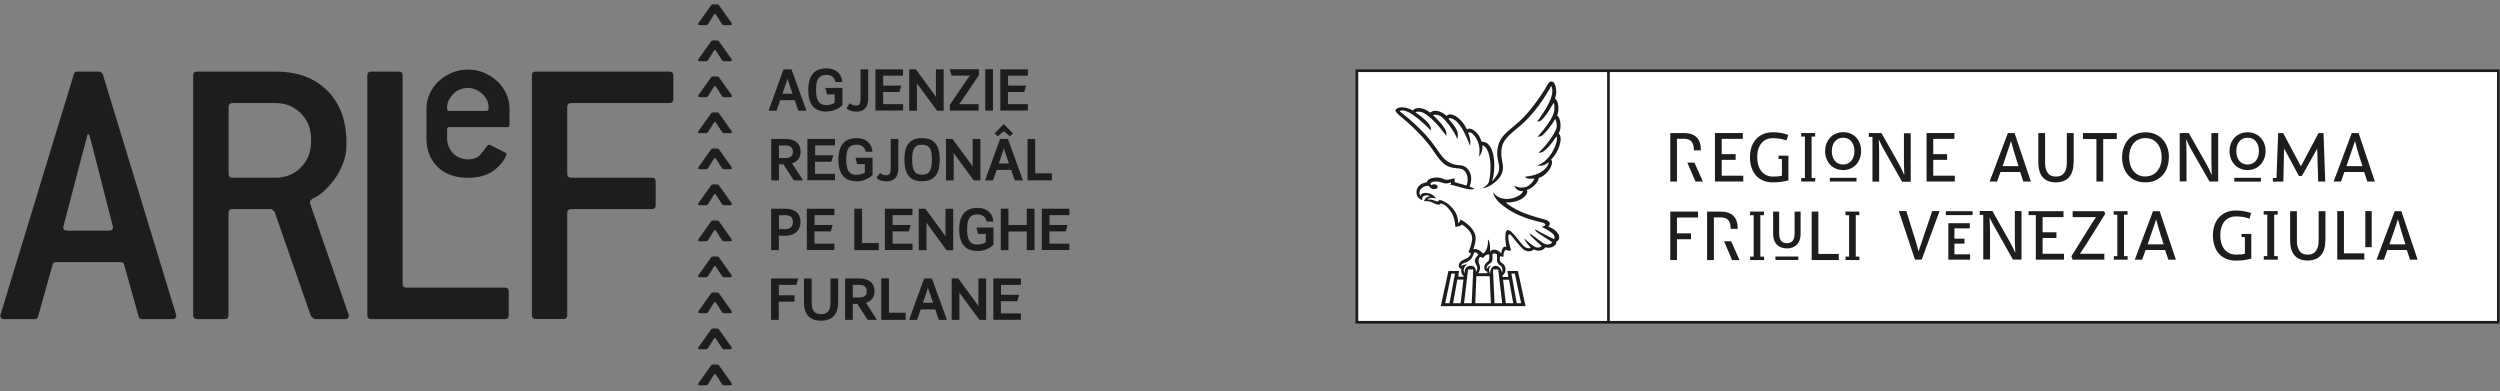 <svg width="262" height="41" viewBox="0 0 262 41" fill="none" xmlns="http://www.w3.org/2000/svg">
<rect x="0" y="0" width="262" height="41" fill="#808080" stroke="none"/>
<g clip-path="url(#clip0_64_53)">
<path d="M261.755 7.483H142.275V33.703H261.755V7.483Z" fill="white"/>
<path d="M142.345 7.553H168.425V33.633H142.345V7.553ZM168.705 7.553H261.685V33.633H168.705V7.553ZM142.055 33.913H261.955V7.263H142.055V33.913Z" fill="#1D1D1B"/>
<mask id="mask0_64_53" style="mask-type:luminance" maskUnits="userSpaceOnUse" x="142" y="7" width="120" height="27">
<path d="M261.955 7.263H142.055V33.913H261.955V7.263Z" fill="white"/>
</mask>
<g mask="url(#mask0_64_53)">
<path d="M162.885 25.073C162.885 25.073 161.475 24.393 160.885 24.033C160.845 24.093 160.965 24.253 161.095 24.353C161.315 24.523 162.685 25.383 162.685 25.383C162.685 25.383 162.315 25.943 161.545 25.353C161.235 25.113 160.635 24.703 160.335 24.463C160.335 24.493 160.365 24.633 160.435 24.723C160.735 25.053 161.575 25.783 161.575 25.783C161.575 25.783 161.225 26.153 160.715 25.783C160.335 25.503 160.085 25.313 159.765 24.983C159.765 25.283 160.395 25.913 160.395 25.913C160.395 25.913 160.325 26.163 159.855 25.913C159.365 25.653 158.435 23.963 157.965 24.123C157.805 24.183 157.655 24.573 157.865 25.903C157.505 25.673 157.395 26.213 157.315 26.593C157.275 26.423 156.905 26.153 156.585 26.163C156.245 26.163 156.165 26.423 156.165 26.383C156.165 26.343 156.205 25.293 155.935 25.093C156.015 26.243 155.425 26.603 155.405 26.573C155.285 26.353 154.735 25.983 154.395 26.133C154.535 25.813 154.595 25.403 154.625 25.283C154.905 23.923 153.065 22.993 153.065 23.003C153.065 23.003 152.985 23.303 152.825 23.393C152.785 22.533 152.495 22.173 152.265 21.883C151.815 21.313 151.295 21.033 150.815 20.933C150.835 21.053 150.715 21.143 150.535 21.093C150.315 21.033 150.035 20.873 149.725 20.913C149.585 20.933 149.595 20.873 149.655 20.833C149.805 20.743 150.175 20.673 150.495 20.823C150.085 20.053 148.865 20.113 148.895 20.473C148.895 20.583 148.855 20.523 148.835 20.493C148.485 19.673 149.535 19.413 149.735 19.483C149.735 19.493 149.855 19.623 149.905 19.673C150.025 19.793 150.165 19.833 150.375 19.813C150.555 19.793 150.645 19.723 150.665 19.613C150.675 19.503 150.575 19.323 150.345 19.313C150.195 19.313 150.105 19.333 149.995 19.403C149.955 19.323 149.875 19.263 149.945 19.183C150.075 19.043 150.305 19.013 150.535 19.023C150.995 19.023 151.175 19.203 151.465 19.223C151.645 19.233 151.905 19.203 152.055 19.103C152.075 19.173 152.095 19.293 151.965 19.343C152.375 19.413 153.385 19.733 153.675 19.793C154.095 19.873 154.505 19.873 154.495 19.753C154.305 19.693 154.135 19.623 154.015 19.563C154.045 19.483 154.135 19.203 154.155 19.053C154.305 18.233 153.865 17.393 153.045 17.323C152.445 17.273 152.175 17.213 151.745 16.943C151.315 16.683 151.065 16.333 150.535 15.563C149.015 13.343 146.925 11.883 146.705 11.683L146.685 11.663C146.935 11.433 147.475 11.693 147.635 11.773C148.175 12.023 149.035 12.743 149.955 13.673C149.955 13.673 150.005 13.353 149.775 13.023C149.335 12.423 148.325 11.763 148.325 11.763C148.555 11.633 149.015 11.723 149.215 11.843C150.325 12.473 151.425 14.053 151.575 14.243C151.575 14.243 151.605 14.083 151.575 13.893C151.495 13.343 150.525 12.373 150.185 12.073C150.405 11.943 150.785 12.073 150.915 12.143C151.405 12.413 152.415 13.723 152.725 14.573C152.725 14.573 152.905 14.053 152.615 13.523C152.325 12.993 151.785 12.433 151.785 12.433C152.085 12.253 152.555 12.633 152.685 12.763C153.325 13.383 153.815 14.653 154.055 15.273C154.055 15.273 154.215 14.673 153.855 13.923C154.205 13.633 154.955 14.573 155.045 15.513C155.075 15.813 155.025 16.113 155.015 16.413C155.015 16.413 155.425 15.943 155.355 15.223C156.455 15.553 156.295 18.723 155.945 19.253C155.855 19.383 155.615 19.583 155.325 19.743C156.155 19.653 157.075 18.863 157.335 18.313C157.485 17.983 157.565 17.603 157.485 17.213C157.335 16.473 157.285 15.963 157.385 15.483C157.535 14.723 158.045 14.233 158.875 13.543C160.335 12.433 161.495 10.843 162.235 9.583L162.555 9.033C162.555 9.033 162.555 9.003 162.575 9.003C163.045 9.973 161.895 11.623 161.125 12.713C161.125 12.713 161.225 12.783 161.405 12.683C161.945 12.393 162.765 10.833 162.835 10.773C162.895 10.903 162.925 11.313 162.895 11.563C162.805 12.273 162.005 13.373 161.145 14.333C161.145 14.333 161.405 14.343 161.585 14.223C161.855 14.043 162.525 13.273 162.985 12.463C163.055 12.573 163.195 12.973 163.135 13.323C163.035 13.993 161.835 15.503 161.235 16.003C161.235 16.003 161.465 16.033 161.665 15.923C162.055 15.693 162.525 15.183 163.105 14.313H163.115C163.245 14.483 163.115 14.913 163.075 15.043C162.905 15.623 162.525 16.313 161.975 16.813C161.825 16.963 161.575 17.153 161.115 17.353C161.685 17.443 161.965 17.233 162.155 17.113C162.265 17.033 162.295 17.003 162.305 16.993C162.345 17.303 161.805 18.013 160.965 18.283C160.595 18.403 160.345 18.443 159.815 18.533C159.815 18.533 159.895 18.643 160.035 18.683C160.375 18.793 160.795 18.703 160.815 18.703C160.765 18.823 160.315 19.803 159.245 19.643C159.055 19.613 158.975 19.593 158.695 19.453C158.695 19.453 158.805 19.773 159.075 19.923C159.385 20.083 159.595 20.023 159.615 20.023C159.505 20.593 157.485 21.483 156.485 20.173C156.485 20.463 156.845 21.003 157.265 21.353C159.015 22.833 161.025 23.143 161.675 23.333C162.165 23.473 161.895 23.773 161.545 23.763C162.185 24.073 162.525 24.303 162.745 24.513C163.035 24.783 162.875 25.073 162.875 25.073M157.255 27.843C157.575 28.063 157.425 28.663 157.415 28.573C157.375 28.283 157.125 27.833 156.715 27.863C156.285 27.893 156.155 28.353 156.165 28.673L156.145 28.643C156.095 28.533 156.005 28.253 156.095 28.083C156.195 27.903 156.175 27.963 156.265 27.833C156.065 27.883 155.905 27.993 155.795 28.213C155.765 27.713 156.175 27.633 156.305 27.483C156.435 27.343 156.415 26.973 156.415 26.623C156.505 26.573 156.555 26.543 156.655 26.553C156.735 26.563 156.835 26.613 156.885 26.693C156.885 27.043 156.885 27.063 156.885 27.253C156.905 27.553 157.015 27.683 157.255 27.853M156.465 28.243H157.015L157.425 31.773H156.625L156.465 28.243ZM156.255 31.773H154.605L154.725 28.943H156.115L156.245 31.773M155.045 27.733C154.815 27.123 155.085 26.983 155.115 26.913L155.435 27.033C155.605 26.793 155.815 26.633 156.055 26.673C156.105 26.783 156.085 27.153 156.025 27.293C155.965 27.423 155.835 27.423 155.635 27.713C155.495 27.913 155.505 28.433 155.845 28.453C155.845 28.513 155.855 28.563 155.875 28.633H154.915C155.085 28.403 155.175 28.073 155.045 27.743M154.475 27.953C154.335 27.863 154.065 27.793 153.815 27.923C153.515 28.083 153.495 28.333 153.485 28.623C153.485 28.663 153.165 28.143 153.745 27.723C153.175 27.703 153.085 28.013 153.125 27.863C153.155 27.753 153.235 27.653 153.355 27.593C153.635 27.463 153.765 27.483 154.055 27.243C154.345 27.003 154.485 26.483 154.485 26.483C154.635 26.353 154.855 26.543 154.925 26.693C154.515 27.153 154.495 27.303 154.645 27.613C154.775 27.903 154.935 28.083 154.695 28.493C154.675 28.253 154.605 28.053 154.475 27.963M154.395 28.243L154.235 31.773H153.435L153.855 28.243H154.385M158.585 31.773H157.805L157.525 29.313H158.145L158.585 31.773ZM159.415 31.773H158.955L158.395 28.673H158.755L159.415 31.773ZM153.065 31.773H152.285L152.725 29.303H153.365L153.075 31.773M151.905 31.773H151.455L152.105 28.673H152.485L151.905 31.773ZM162.235 23.773C162.235 23.773 162.875 23.263 161.805 22.983C159.795 22.453 158.705 21.973 157.795 21.223C159.425 21.243 160.075 20.443 160.065 20.063C160.065 20.013 160.045 19.963 160.005 19.913C160.685 19.713 161.235 19.043 161.265 18.643C162.145 18.403 162.925 17.183 162.555 16.713C163.315 16.003 163.885 14.453 163.345 13.973C163.725 13.393 163.515 12.273 163.175 12.103C163.425 11.683 163.355 10.503 162.965 10.353C162.965 10.353 163.015 10.183 163.075 9.903C163.135 9.613 163.075 8.703 162.705 8.563C162.575 8.523 162.385 8.523 162.205 8.833L161.875 9.403C160.865 11.023 159.675 12.393 158.975 12.943L158.255 13.553C157.725 14.003 157.155 14.513 156.975 15.413C156.855 15.993 156.885 16.363 157.075 17.203C157.115 17.383 157.145 17.773 157.025 18.083C156.925 18.333 156.555 18.823 156.365 18.993C156.855 17.463 156.625 14.793 155.315 14.863C155.305 14.863 155.285 14.863 155.275 14.863C155.235 14.703 155.155 14.533 155.035 14.293C154.895 14.023 154.315 13.363 153.875 13.493C153.835 13.503 153.785 13.533 153.745 13.573C153.015 12.133 152.045 11.823 151.695 12.063C151.665 12.083 151.645 12.113 151.615 12.163C151.415 11.943 150.505 11.283 149.875 11.803C149.255 11.263 148.385 11.193 148.125 11.523C148.115 11.543 148.095 11.563 148.085 11.593C147.755 11.363 146.685 11.013 146.295 11.473C146.205 11.573 146.165 11.643 146.635 12.073C146.955 12.363 148.915 13.893 150.145 15.703C150.345 16.003 150.965 16.963 151.525 17.303C152.045 17.623 152.525 17.613 152.965 17.663C153.815 17.763 153.955 18.813 153.695 19.443C153.225 19.323 152.745 19.173 152.435 19.083C152.515 18.923 152.395 18.673 152.395 18.673C152.395 18.673 151.725 18.923 151.425 18.813C151.195 18.733 151.065 18.613 150.555 18.603C150.395 18.603 149.545 18.673 149.545 19.103C149.245 19.143 148.945 19.233 148.715 19.483C148.595 19.603 148.445 19.813 148.445 20.133C148.445 20.273 148.435 20.773 149.065 20.973C148.995 20.713 149.115 20.533 149.335 20.493C149.545 20.453 149.675 20.473 149.895 20.573C149.505 20.593 149.335 20.803 149.235 21.083C150.025 21.013 150.255 21.373 150.625 21.433C150.825 21.463 150.985 21.423 151.025 21.313C151.145 21.353 151.735 21.533 152.215 22.453C152.505 23.043 152.515 23.763 152.515 23.763C152.515 23.763 152.945 23.783 153.225 23.533C154.145 24.143 154.345 24.693 154.275 25.153C154.255 25.303 154.165 25.823 153.905 26.413L154.155 26.563C154.095 26.723 154.045 26.963 153.445 27.203C152.585 27.553 152.885 28.183 153.155 28.193C153.125 28.463 153.145 28.663 153.265 28.803C153.325 28.873 153.365 28.913 153.405 28.953V29.003H152.825L152.905 28.403H151.795L150.995 32.083H159.875L159.075 28.403H157.975L158.075 29.023H157.485L157.455 28.853C157.695 28.743 157.775 28.453 157.775 28.263C157.775 27.613 157.295 27.613 157.205 27.343C157.115 27.073 157.225 26.883 157.225 26.843C157.435 26.903 157.615 26.973 157.575 26.803C157.535 26.633 157.635 26.333 157.775 26.183C158.125 26.273 158.315 26.353 158.345 26.183C158.345 26.183 157.875 24.653 158.155 24.563C158.325 24.513 158.515 24.853 158.805 25.203C159.335 25.843 159.585 26.133 159.825 26.243C160.355 26.503 160.745 26.143 160.745 26.143C160.745 26.143 160.985 26.273 161.245 26.273C161.535 26.273 161.785 26.163 161.965 25.913C161.965 25.913 162.125 25.983 162.355 25.963C162.705 25.933 163.235 25.653 163.085 25.313C163.685 25.153 163.475 24.153 162.235 23.743" fill="#1D1D1B"/>
<path d="M187.225 14.723C186.805 14.563 186.375 14.483 185.775 14.483C184.785 14.483 184.155 15.253 184.155 16.463C184.155 17.673 184.755 18.503 185.815 18.503C186.185 18.503 186.505 18.483 186.745 18.413V16.653H186.395V16.313H187.425V18.903C186.945 19.043 186.395 19.113 185.785 19.113C184.235 19.113 183.395 18.013 183.395 16.473C183.395 14.833 184.375 13.863 185.775 13.863C186.425 13.863 186.935 13.953 187.415 14.143L187.225 14.733V14.723Z" fill="#1D1D1B"/>
<path d="M209.875 17.413H211.535L211.235 16.443C211.095 16.013 210.885 15.253 210.765 14.813H210.745C210.605 15.253 210.365 15.983 210.195 16.463L209.875 17.413ZM211.715 18.023H209.655L209.295 19.023H208.515L210.425 13.943H211.125L212.835 19.023H212.045L211.715 18.023Z" fill="#1D1D1B"/>
<path d="M217.314 16.993C217.314 18.283 216.744 19.113 215.454 19.113C214.164 19.113 213.614 18.293 213.614 16.993V13.943H214.324V16.993C214.324 17.863 214.594 18.503 215.464 18.503C216.334 18.503 216.604 17.863 216.604 16.993V13.943H217.324V16.993H217.314Z" fill="#1D1D1B"/>
<path d="M221.835 14.573H220.415V19.023H219.705V14.573H218.295V13.943H221.835V14.573Z" fill="#1D1D1B"/>
<path d="M226.545 16.483C226.545 15.373 225.955 14.473 224.835 14.473C223.715 14.473 223.135 15.373 223.135 16.483C223.135 17.593 223.715 18.493 224.825 18.493C225.935 18.493 226.545 17.593 226.545 16.483ZM227.295 16.483C227.295 18.013 226.355 19.113 224.825 19.113C223.295 19.113 222.395 17.983 222.395 16.483C222.395 14.983 223.355 13.863 224.855 13.863C226.355 13.863 227.305 14.983 227.305 16.483" fill="#1D1D1B"/>
<path d="M228.435 13.943H229.385L231.265 17.253C231.415 17.513 231.645 18.023 231.765 18.293H231.795C231.775 17.963 231.755 17.183 231.755 16.883V13.943H232.465V19.023H231.555L229.585 15.573C229.455 15.353 229.255 14.933 229.125 14.633H229.105C229.135 15.063 229.145 15.753 229.145 16.113V19.013H228.435V13.933V13.943Z" fill="#1D1D1B"/>
<path d="M245.904 17.413H247.584L247.274 16.443C247.134 16.013 246.924 15.253 246.814 14.813H246.794C246.644 15.253 246.404 15.983 246.234 16.463L245.904 17.413ZM247.764 18.023H245.694L245.334 19.023H244.564L246.464 13.943H247.184L248.884 19.023H248.094L247.764 18.023Z" fill="#1D1D1B"/>
<path d="M180.435 18.413H182.695V19.023H179.725V13.943H182.645V14.553H180.435V16.153H181.895V16.753H180.435V18.413Z" fill="#1D1D1B"/>
<path d="M188.775 19.023V18.653H189.155V14.313H188.765V13.943H190.225V14.313H189.855V18.653H190.235V19.023H188.775Z" fill="#1D1D1B"/>
<path d="M239.294 19.033L239.374 15.553L240.924 18.443H241.234L242.844 15.573L242.944 19.023H243.684L243.504 13.943H242.984L241.154 17.393H241.114L239.274 13.943H238.754L238.574 18.653H238.194V19.033H239.294Z" fill="#1D1D1B"/>
<path d="M202.604 18.413H204.864V19.023H201.904V13.943H204.824V14.553H202.604V16.153H204.054V16.753H202.604V18.413Z" fill="#1D1D1B"/>
<path d="M178.465 19.023H177.685L176.835 17.043H177.575L178.465 19.023ZM177.515 15.753C177.515 14.953 177.245 14.543 176.455 14.543H175.745V19.023H175.045V13.943H176.455C177.665 13.943 178.255 14.533 178.255 15.753H177.515Z" fill="#1D1D1B"/>
<path d="M199.534 13.943V16.883C199.534 17.183 199.554 17.963 199.574 18.293H199.544C199.424 18.023 199.194 17.513 199.044 17.253L197.174 13.943H195.854V14.343H196.234V19.033H196.934V16.133C196.934 15.773 196.934 15.083 196.894 14.653H196.914C197.044 14.943 197.254 15.363 197.384 15.593L199.334 19.043H200.244V13.963H199.544L199.534 13.943Z" fill="#1D1D1B"/>
<path d="M236.734 15.833C236.734 15.053 236.334 14.433 235.554 14.433C234.774 14.433 234.364 15.053 234.364 15.833C234.364 16.613 234.764 17.243 235.544 17.243C236.324 17.243 236.734 16.603 236.734 15.833ZM237.434 15.833C237.434 16.953 236.664 17.823 235.544 17.823C234.424 17.823 233.654 16.953 233.654 15.833C233.654 14.713 234.434 13.863 235.554 13.863C236.674 13.863 237.434 14.713 237.434 15.833Z" fill="#1D1D1B"/>
<path d="M236.944 18.633H234.154V19.033H236.944V18.633Z" fill="#1D1D1B"/>
<path d="M194.344 15.833C194.344 15.053 193.934 14.433 193.164 14.433C192.394 14.433 191.974 15.053 191.974 15.833C191.974 16.613 192.374 17.243 193.154 17.243C193.934 17.243 194.344 16.603 194.344 15.833ZM195.044 15.833C195.044 16.953 194.284 17.823 193.154 17.823C192.024 17.823 191.274 16.953 191.274 15.833C191.274 14.713 192.034 13.853 193.174 13.853C194.314 13.853 195.044 14.703 195.044 15.833Z" fill="#1D1D1B"/>
<path d="M194.565 18.633H191.765V19.023H194.565V18.633Z" fill="#1D1D1B"/>
<path d="M177.955 22.793H175.745V24.453H177.215V25.073H175.745V27.253H175.045V22.173H177.955V22.793Z" fill="#1D1D1B"/>
<path d="M182.304 27.263H181.524L180.684 25.283H181.424L182.304 27.263ZM181.374 23.983C181.374 23.193 181.104 22.783 180.304 22.783H179.614V27.253H178.904V22.173H180.304C181.514 22.173 182.114 22.773 182.114 23.983H181.374Z" fill="#1D1D1B"/>
<path d="M183.414 27.253V26.893H183.784V22.553H183.404V22.173H184.864V22.553H184.484V26.893H184.874V27.253H183.414Z" fill="#1D1D1B"/>
<path d="M193.414 27.253V26.893H193.784V22.553H193.404V22.173H194.854V22.553H194.484V26.893H194.864V27.253H193.414Z" fill="#1D1D1B"/>
<path d="M190.564 26.613H192.704V27.253H189.864V22.173H190.564V26.613Z" fill="#1D1D1B"/>
<path d="M235.745 22.923C235.325 22.763 234.905 22.683 234.305 22.683C233.295 22.683 232.685 23.453 232.685 24.653C232.685 25.853 233.275 26.683 234.345 26.683C234.715 26.683 235.025 26.663 235.265 26.593V24.843H234.915V24.513H235.935V27.103C235.455 27.243 234.915 27.313 234.305 27.313C232.755 27.313 231.915 26.213 231.915 24.673C231.915 23.043 232.895 22.063 234.295 22.063C234.945 22.063 235.445 22.163 235.925 22.333L235.735 22.933L235.745 22.923Z" fill="#1D1D1B"/>
<path d="M237.244 27.213V26.843H237.614V22.493H237.234V22.123H238.704V22.493H238.334V26.843H238.714V27.213H237.244Z" fill="#1D1D1B"/>
<path d="M243.695 25.183C243.695 26.463 243.145 27.303 241.845 27.303C240.545 27.303 240.005 26.473 240.005 25.183V22.133H240.715V25.183C240.715 26.043 240.985 26.683 241.845 26.683C242.705 26.683 242.995 26.043 242.995 25.183V22.133H243.705V25.183H243.695Z" fill="#1D1D1B"/>
<path d="M250.404 25.603H252.084L251.784 24.633C251.644 24.203 251.434 23.453 251.314 23.013H251.294C251.154 23.453 250.914 24.173 250.744 24.653L250.404 25.603ZM252.254 26.203H250.194L249.834 27.213H249.064L250.964 22.133H251.664L253.364 27.213H252.574L252.234 26.203" fill="#1D1D1B"/>
<path d="M245.644 26.553H247.784V27.203H244.944V22.123H245.644V26.553Z" fill="#1D1D1B"/>
<path d="M248.555 22.123H247.885V25.903H248.555V22.123Z" fill="#1D1D1B"/>
<path d="M187.634 26.883H188.464V27.243H186.064V26.883H186.934H187.634Z" fill="#1D1D1B"/>
<path d="M188.704 24.523C188.704 25.443 188.184 26.033 187.264 26.033C186.344 26.033 185.824 25.443 185.824 24.523V22.173H186.454V24.413C186.454 25.073 186.644 25.483 187.264 25.483C187.884 25.483 188.074 25.073 188.074 24.413V22.173H188.704V24.523Z" fill="#1D1D1B"/>
<path d="M206.725 22.133H203.925V22.543H206.725V22.133Z" fill="#1D1D1B"/>
<path d="M204.825 26.653H206.465V27.213H204.185V23.393H206.435V23.933H204.825V25.013H205.875V25.533H204.825V26.653Z" fill="#1D1D1B"/>
<path d="M200.595 24.703C200.735 25.143 200.945 25.883 201.055 26.323H201.075C201.215 25.883 201.455 25.203 201.625 24.683L202.495 22.123H203.265L201.395 27.203H200.685L198.995 22.123H199.785L200.585 24.703H200.595Z" fill="#1D1D1B"/>
<path d="M214.065 26.593H216.305V27.213H213.355V22.543H212.595V22.133H216.255V22.753H214.065V24.343H215.515V24.943H214.065V26.593Z" fill="#1D1D1B"/>
<path d="M208.815 22.133L210.685 25.443C210.835 25.703 211.065 26.193 211.175 26.453H211.205C211.185 26.123 211.155 25.363 211.155 25.063V22.123H211.855V27.203H210.955L209.015 23.763C208.885 23.543 208.655 23.133 208.525 22.833H208.505C208.535 23.263 208.555 23.933 208.555 24.293V27.193H207.845V22.523H207.475V22.113H208.815V22.133Z" fill="#1D1D1B"/>
<path d="M220.515 22.133L220.625 22.413L218.625 25.623C218.435 25.913 218.185 26.293 217.975 26.593H220.535V27.213H217.205L217.085 26.853L218.985 23.793C219.155 23.523 219.465 23.023 219.665 22.753H217.215V22.133H220.515Z" fill="#1D1D1B"/>
<path d="M221.525 27.213V26.843H221.895V22.503H221.515V22.133H222.965V22.503H222.595V26.843H222.975V27.213H221.525Z" fill="#1D1D1B"/>
<path d="M225.065 25.603H226.745L226.435 24.633C226.295 24.203 226.085 23.453 225.975 23.013H225.955C225.815 23.453 225.575 24.173 225.395 24.653L225.075 25.603H225.065ZM226.915 26.203H224.855L224.495 27.213H223.725L225.635 22.133H226.335L228.035 27.213H227.245L226.905 26.203" fill="#1D1D1B"/>
</g>
<path d="M83.665 11.603L83.295 10.503H81.765L81.385 11.603H80.545L82.115 7.263H82.945L84.515 11.603H83.665ZM82.615 8.533C82.575 8.423 82.535 8.273 82.525 8.193C82.515 8.273 82.475 8.433 82.445 8.533L81.995 9.823H83.055L82.615 8.533Z" fill="#1D1D1B"/>
<path d="M86.605 11.693C85.235 11.693 84.705 10.823 84.705 9.433C84.705 8.173 85.155 7.163 86.605 7.163C87.695 7.163 88.225 7.823 88.275 8.593H87.555C87.495 8.183 87.195 7.853 86.605 7.853C85.735 7.853 85.525 8.423 85.525 9.423C85.525 10.363 85.725 11.013 86.605 11.013C86.925 11.013 87.285 10.913 87.475 10.773V10.023C87.475 10.023 87.495 9.943 87.505 9.893H86.675L86.495 9.213H88.285V11.033C87.935 11.333 87.395 11.683 86.615 11.683" fill="#1D1D1B"/>
<path d="M89.725 11.693C89.385 11.693 89.025 11.633 88.705 11.333L89.075 10.813C89.295 11.033 89.515 11.053 89.715 11.053C90.085 11.053 90.185 10.873 90.185 10.343V7.263H90.985V10.343C90.985 11.333 90.485 11.703 89.725 11.703" fill="#1D1D1B"/>
<path d="M91.745 11.603V7.263H94.635V7.933H92.555V8.973H94.455L94.255 9.643H92.525C92.525 9.643 92.555 9.733 92.555 9.753V10.913H94.645V11.583H91.755L91.745 11.603Z" fill="#1D1D1B"/>
<path d="M98.205 11.603L96.065 8.703C96.085 8.763 96.095 8.833 96.095 8.873V11.603H95.285V7.263H95.975L98.115 10.173C98.095 10.093 98.085 9.993 98.085 9.913V7.263H98.895V11.603H98.205Z" fill="#1D1D1B"/>
<path d="M100.676 10.723C100.676 10.723 100.556 10.873 100.486 10.923H102.556V11.593H99.546V10.983L101.476 8.133C101.476 8.133 101.606 7.983 101.676 7.923H99.726L99.516 7.253H102.596V7.873L100.666 10.723H100.676Z" fill="#1D1D1B"/>
<path d="M104.065 7.253H103.255V11.593H104.065V7.253Z" fill="#1D1D1B"/>
<path d="M104.835 11.603V7.263H107.725V7.933H105.645V8.973H107.545L107.345 9.643H105.615C105.615 9.643 105.635 9.733 105.635 9.753V10.913H107.725V11.583H104.825L104.835 11.603Z" fill="#1D1D1B"/>
<path d="M83.195 18.903L82.195 17.373C82.195 17.373 82.155 17.273 82.135 17.223H81.635V18.903H80.825V14.563H82.305C83.405 14.563 83.905 15.103 83.905 15.903C83.905 16.493 83.615 16.923 83.005 17.123L84.165 18.903H83.195ZM82.305 15.243H81.635V16.563H82.305C82.865 16.563 83.095 16.313 83.095 15.913C83.095 15.483 82.855 15.243 82.305 15.243Z" fill="#1D1D1B"/>
<path d="M84.615 18.903V14.563H87.505V15.233H85.425V16.273H87.326L87.126 16.953H85.395C85.395 16.953 85.415 17.043 85.415 17.063V18.223H87.505V18.893H84.606L84.615 18.903Z" fill="#1D1D1B"/>
<path d="M89.765 18.993C88.395 18.993 87.865 18.123 87.865 16.733C87.865 15.473 88.315 14.473 89.765 14.473C90.855 14.473 91.385 15.133 91.435 15.903H90.715C90.655 15.493 90.365 15.163 89.765 15.163C88.895 15.163 88.685 15.733 88.685 16.733C88.685 17.673 88.895 18.323 89.765 18.323C90.085 18.323 90.435 18.223 90.635 18.083V17.333C90.635 17.333 90.655 17.243 90.665 17.203H89.835L89.655 16.533H91.445V18.353C91.095 18.653 90.555 19.003 89.775 19.003" fill="#1D1D1B"/>
<path d="M92.876 19.003C92.546 19.003 92.175 18.943 91.856 18.643L92.225 18.123C92.445 18.343 92.665 18.363 92.865 18.363C93.236 18.363 93.346 18.183 93.346 17.643V14.563H94.145V17.643C94.145 18.633 93.645 19.003 92.876 19.003Z" fill="#1D1D1B"/>
<path d="M96.625 18.993C95.125 18.993 94.785 17.963 94.785 16.683C94.785 15.523 95.125 14.473 96.625 14.473C98.125 14.473 98.485 15.533 98.485 16.683C98.485 17.963 98.125 18.993 96.625 18.993ZM96.625 15.163C95.825 15.163 95.595 15.663 95.595 16.683C95.595 17.823 95.835 18.313 96.625 18.313C97.415 18.313 97.665 17.823 97.665 16.683C97.665 15.663 97.425 15.163 96.625 15.163Z" fill="#1D1D1B"/>
<path d="M102.045 18.903L99.915 16.003C99.935 16.063 99.945 16.133 99.945 16.173V18.903H99.135V14.563H99.825L101.965 17.473C101.945 17.393 101.935 17.303 101.935 17.213V14.563H102.745V18.903H102.055H102.045Z" fill="#1D1D1B"/>
<path d="M106.345 18.903L105.975 17.803H104.455L104.075 18.903H103.235L104.805 14.563H105.635L107.205 18.903H106.355H106.345ZM105.845 14.283L105.195 13.763L104.545 14.283L104.235 13.983L105.135 13.053C105.135 13.053 105.175 13.023 105.195 13.023C105.215 13.023 105.235 13.023 105.255 13.053L106.155 13.983L105.845 14.283ZM105.295 15.833C105.255 15.723 105.215 15.573 105.205 15.493C105.195 15.573 105.155 15.723 105.115 15.833L104.675 17.133H105.735L105.295 15.833Z" fill="#1D1D1B"/>
<path d="M107.686 18.903V14.563H108.486V18.163H110.236V18.903H107.686Z" fill="#1D1D1B"/>
<path d="M82.295 24.703H81.585C81.585 24.703 81.625 24.823 81.625 24.863V26.213H80.815V21.873H82.285C83.395 21.873 83.895 22.463 83.895 23.253C83.895 24.043 83.405 24.703 82.285 24.703M82.295 22.553H81.635V24.013H82.295C82.835 24.013 83.095 23.743 83.095 23.253C83.095 22.763 82.825 22.553 82.295 22.553Z" fill="#1D1D1B"/>
<path d="M84.555 26.213V21.873H87.445V22.543H85.365V23.583H87.265L87.065 24.253H85.335C85.335 24.253 85.355 24.343 85.355 24.363V25.533H87.445V26.203H84.545L84.555 26.213Z" fill="#1D1D1B"/>
<path d="M89.535 26.213V21.873H90.345V25.473H92.095V26.213H89.535Z" fill="#1D1D1B"/>
<path d="M92.735 26.213V21.873H95.625V22.543H93.545V23.583H95.445L95.245 24.253H93.515C93.515 24.253 93.545 24.343 93.545 24.363V25.533H95.635V26.203H92.735V26.213Z" fill="#1D1D1B"/>
<path d="M99.195 26.213L97.065 23.313C97.085 23.373 97.095 23.443 97.095 23.483V26.213H96.285V21.873H96.975L99.115 24.793C99.095 24.713 99.085 24.623 99.085 24.533V21.883H99.895V26.223H99.205L99.195 26.213Z" fill="#1D1D1B"/>
<path d="M102.435 26.303C101.065 26.303 100.525 25.433 100.525 24.043C100.525 22.793 100.975 21.783 102.435 21.783C103.525 21.783 104.055 22.443 104.105 23.213H103.385C103.325 22.803 103.025 22.473 102.435 22.473C101.565 22.473 101.355 23.043 101.355 24.043C101.355 24.983 101.555 25.633 102.435 25.633C102.755 25.633 103.105 25.533 103.305 25.393V24.643C103.305 24.643 103.325 24.563 103.335 24.513H102.505L102.325 23.843H104.115V25.663C103.755 25.963 103.225 26.313 102.445 26.313" fill="#1D1D1B"/>
<path d="M107.605 26.213V24.263H105.685V26.213H104.885V21.873H105.685V23.583H107.605V21.873H108.415V26.213H107.605Z" fill="#1D1D1B"/>
<path d="M109.185 26.213V21.873H112.075V22.543H109.985V23.583H111.885L111.685 24.253H109.955C109.955 24.253 109.975 24.343 109.975 24.363V25.533H112.065V26.203H109.165L109.185 26.213Z" fill="#1D1D1B"/>
<path d="M83.485 29.853H81.625V30.943H83.265V31.613H81.595C81.595 31.613 81.615 31.723 81.615 31.743V33.523H80.805V29.183H83.655L83.465 29.853H83.485Z" fill="#1D1D1B"/>
<path d="M86.035 33.613C84.985 33.613 84.255 33.053 84.255 31.713V29.183H85.065V31.713C85.065 32.593 85.405 32.923 86.045 32.923C86.685 32.923 87.035 32.583 87.035 31.713V29.183H87.835V31.713C87.835 33.053 87.095 33.613 86.045 33.613" fill="#1D1D1B"/>
<path d="M90.935 33.523L89.935 31.993C89.935 31.993 89.895 31.893 89.885 31.843H89.375V33.523H88.565V29.183H90.045C91.145 29.183 91.655 29.723 91.655 30.523C91.655 31.113 91.365 31.543 90.755 31.733L91.905 33.523H90.935ZM90.045 29.853H89.375V31.173H90.045C90.605 31.173 90.835 30.923 90.835 30.523C90.835 30.093 90.595 29.853 90.045 29.853Z" fill="#1D1D1B"/>
<path d="M92.356 33.523V29.173H93.165V32.773H94.915V33.523H92.356Z" fill="#1D1D1B"/>
<path d="M98.385 33.523L98.015 32.423H96.495L96.115 33.523H95.275L96.845 29.183H97.665L99.235 33.523H98.385ZM97.335 30.443C97.295 30.323 97.255 30.183 97.245 30.103C97.235 30.193 97.195 30.343 97.165 30.443L96.725 31.733H97.785L97.345 30.443H97.335Z" fill="#1D1D1B"/>
<path d="M102.645 33.523L100.515 30.623C100.535 30.683 100.545 30.753 100.545 30.793V33.523H99.735V29.183H100.425L102.565 32.093C102.545 32.013 102.535 31.923 102.535 31.833V29.183H103.345V33.523H102.655H102.645Z" fill="#1D1D1B"/>
<path d="M104.105 33.523V29.183H106.995V29.853H104.905V30.893H106.805L106.605 31.563H104.875C104.875 31.563 104.895 31.653 104.895 31.683V32.843H106.985V33.513H104.085L104.105 33.523Z" fill="#1D1D1B"/>
<path d="M18.455 33.013C18.455 33.013 18.475 33.053 18.475 33.073C18.475 33.323 18.325 33.443 18.025 33.443H14.935C14.685 33.443 14.545 33.343 14.525 33.153L13.005 27.723C12.975 27.553 12.835 27.473 12.595 27.473H5.925C5.675 27.473 5.545 27.553 5.515 27.723L3.995 33.153C3.965 33.343 3.835 33.443 3.585 33.443H0.485C0.185 33.443 0.035 33.323 0.035 33.073C0.035 33.043 0.035 33.023 0.055 33.013C0.065 33.003 0.075 32.963 0.075 32.913L7.735 7.793C7.765 7.603 7.895 7.503 8.145 7.503H10.365C10.555 7.503 10.695 7.603 10.775 7.793L18.435 32.913C18.435 32.963 18.435 33.003 18.455 33.013ZM9.835 15.903C9.775 15.683 9.715 15.423 9.625 15.123C9.545 14.823 9.445 14.483 9.335 14.093H9.175L8.685 15.943L6.665 23.643C6.665 23.703 6.665 23.733 6.645 23.743C6.635 23.753 6.625 23.783 6.625 23.803C6.625 24.053 6.775 24.173 7.075 24.173H11.395C11.695 24.173 11.845 24.053 11.845 23.803C11.845 23.773 11.845 23.753 11.825 23.723C11.815 23.693 11.805 23.663 11.805 23.643L9.825 15.903H9.835Z" fill="#1D1D1B"/>
<path d="M36.545 33.113C36.545 33.333 36.405 33.443 36.135 33.443H32.965L32.595 33.153L28.765 22.163L28.435 21.913H24.355C24.085 21.913 23.945 22.053 23.945 22.323V33.033C23.945 33.303 23.805 33.443 23.535 33.443H20.655C20.385 33.443 20.245 33.303 20.245 33.033V7.913C20.245 7.643 20.385 7.503 20.655 7.503H28.895C31.175 7.503 32.975 8.173 34.305 9.503C35.635 10.833 36.305 12.643 36.305 14.913V15.323C36.305 16.033 36.115 16.813 35.725 17.643C35.345 18.483 34.755 19.273 33.955 20.013C33.575 20.373 33.225 20.613 32.925 20.733C32.625 20.863 32.475 21.033 32.475 21.253C32.475 21.313 32.485 21.353 32.515 21.383L36.515 32.913C36.545 32.963 36.555 33.033 36.555 33.123M32.595 14.503C32.595 13.463 32.235 12.583 31.525 11.873C30.815 11.163 29.935 10.803 28.895 10.803H24.365C24.095 10.803 23.955 10.943 23.955 11.213V18.213C23.955 18.493 24.095 18.623 24.365 18.623H28.895C29.935 18.623 30.815 18.263 31.525 17.553C32.235 16.843 32.595 15.963 32.595 14.913V14.503Z" fill="#1D1D1B"/>
<path d="M52.905 33.443H38.905C38.625 33.443 38.495 33.303 38.495 33.033V7.913C38.495 7.633 38.635 7.503 38.905 7.503H41.785C42.055 7.503 42.195 7.643 42.195 7.913V29.733C42.195 30.013 42.335 30.143 42.605 30.143H52.905C53.175 30.143 53.315 30.273 53.315 30.553V33.023C53.315 33.293 53.175 33.433 52.905 33.433" fill="#1D1D1B"/>
<path d="M70.155 10.803H59.865C59.585 10.803 59.445 10.943 59.445 11.213V18.213C59.445 18.483 59.585 18.623 59.865 18.623H68.305C68.585 18.623 68.715 18.763 68.715 19.033V21.503C68.715 21.773 68.575 21.913 68.305 21.913H59.865C59.585 21.913 59.445 22.053 59.445 22.323V33.023C59.445 33.293 59.315 33.433 59.035 33.433H56.155C55.885 33.433 55.745 33.293 55.745 33.023V7.913C55.745 7.643 55.885 7.503 56.155 7.503H70.155C70.425 7.503 70.565 7.643 70.565 7.913V10.383C70.565 10.653 70.425 10.793 70.155 10.793" fill="#1D1D1B"/>
<path d="M53.135 13.323H47.095C46.935 13.323 46.855 13.403 46.855 13.563V14.533C46.855 14.823 46.915 15.103 47.025 15.363C47.135 15.633 47.285 15.863 47.485 16.063C47.675 16.263 47.905 16.423 48.175 16.533C48.445 16.643 48.725 16.703 49.035 16.703C49.325 16.703 49.585 16.653 49.825 16.563C50.055 16.463 50.235 16.333 50.365 16.173C50.635 15.853 50.835 15.603 50.955 15.423C51.075 15.243 51.175 15.163 51.255 15.163C51.285 15.163 51.335 15.173 51.405 15.213L52.925 15.983C53.015 16.033 53.075 16.093 53.075 16.153C53.075 16.233 52.995 16.413 52.845 16.693C52.685 16.973 52.425 17.283 52.055 17.623C51.335 18.293 50.325 18.633 49.035 18.633C48.375 18.633 47.775 18.533 47.245 18.343C46.715 18.153 46.255 17.873 45.885 17.513C45.505 17.153 45.205 16.713 45.005 16.213C44.795 15.703 44.695 15.143 44.695 14.533V11.393C44.695 10.843 44.805 10.323 45.035 9.823C45.265 9.323 45.565 8.893 45.965 8.523C46.355 8.153 46.815 7.853 47.345 7.633C47.865 7.403 48.435 7.293 49.045 7.293C49.655 7.293 50.205 7.403 50.735 7.633C51.265 7.863 51.725 8.153 52.125 8.523C52.515 8.893 52.825 9.333 53.055 9.823C53.275 10.323 53.395 10.843 53.395 11.393V13.083C53.395 13.243 53.315 13.323 53.155 13.323M51.165 11.533C51.185 11.473 51.205 11.363 51.205 11.223C51.205 10.963 51.145 10.713 51.025 10.473C50.905 10.233 50.745 10.013 50.535 9.833C50.335 9.643 50.105 9.503 49.845 9.383C49.585 9.273 49.315 9.213 49.025 9.213C48.735 9.213 48.455 9.273 48.195 9.383C47.925 9.493 47.695 9.643 47.505 9.843C47.315 10.043 47.155 10.263 47.035 10.503C46.915 10.753 46.855 11.003 46.855 11.263C46.855 11.393 46.865 11.483 46.895 11.543C46.915 11.603 46.985 11.623 47.095 11.623H50.955C51.065 11.623 51.135 11.593 51.165 11.533Z" fill="#1D1D1B"/>
<path d="M76.705 2.513C76.705 2.593 76.645 2.633 76.535 2.633H75.815L75.695 2.563L75.035 1.543C75.005 1.483 74.965 1.453 74.935 1.453C74.895 1.453 74.855 1.483 74.815 1.543L74.175 2.563L74.055 2.633H73.335C73.215 2.633 73.155 2.593 73.155 2.513C73.155 2.493 73.175 2.453 73.215 2.393L74.545 0.523L74.665 0.463H75.205L75.325 0.523L76.655 2.393C76.685 2.443 76.705 2.483 76.705 2.513Z" fill="#1D1D1B"/>
<path d="M76.705 6.293C76.705 6.373 76.645 6.413 76.535 6.413H75.815L75.695 6.343L75.035 5.323C75.005 5.263 74.965 5.233 74.935 5.233C74.895 5.233 74.855 5.263 74.815 5.323L74.175 6.343L74.055 6.413H73.335C73.215 6.413 73.155 6.373 73.155 6.293C73.155 6.273 73.175 6.233 73.215 6.173L74.545 4.303L74.665 4.243H75.205L75.325 4.303L76.655 6.173C76.655 6.173 76.705 6.263 76.705 6.293Z" fill="#1D1D1B"/>
<path d="M76.705 10.063C76.705 10.143 76.645 10.183 76.535 10.183H75.815L75.695 10.113L75.035 9.093C75.005 9.033 74.965 9.003 74.935 9.003C74.895 9.003 74.855 9.033 74.815 9.093L74.175 10.113L74.055 10.183H73.335C73.215 10.183 73.155 10.143 73.155 10.063C73.155 10.043 73.175 10.003 73.215 9.943L74.545 8.073L74.665 8.013H75.205L75.325 8.073L76.655 9.943C76.655 9.943 76.705 10.033 76.705 10.063Z" fill="#1D1D1B"/>
<path d="M76.705 13.833C76.705 13.913 76.645 13.953 76.535 13.953H75.815L75.695 13.873L75.035 12.863C75.005 12.803 74.965 12.773 74.935 12.773C74.895 12.773 74.855 12.803 74.815 12.863L74.175 13.873L74.055 13.953H73.335C73.215 13.953 73.155 13.913 73.155 13.833C73.155 13.813 73.175 13.773 73.215 13.713L74.545 11.843L74.665 11.783H75.205L75.325 11.843L76.655 13.713C76.685 13.763 76.705 13.803 76.705 13.833Z" fill="#1D1D1B"/>
<path d="M76.705 17.613C76.705 17.693 76.645 17.733 76.535 17.733H75.815L75.695 17.663L75.035 16.643C75.005 16.583 74.965 16.553 74.935 16.553C74.895 16.553 74.855 16.583 74.815 16.643L74.175 17.663L74.055 17.733H73.335C73.215 17.733 73.155 17.693 73.155 17.613C73.155 17.593 73.175 17.553 73.215 17.493L74.545 15.623L74.665 15.563H75.205L75.325 15.623L76.655 17.493C76.685 17.543 76.705 17.583 76.705 17.613Z" fill="#1D1D1B"/>
<path d="M76.705 21.383C76.705 21.463 76.645 21.503 76.535 21.503H75.815L75.695 21.433L75.035 20.413C75.005 20.353 74.965 20.323 74.935 20.323C74.895 20.323 74.855 20.353 74.815 20.413L74.175 21.433L74.055 21.503H73.335C73.215 21.503 73.155 21.463 73.155 21.383C73.155 21.363 73.175 21.323 73.215 21.263L74.545 19.393L74.665 19.333H75.205L75.325 19.393L76.655 21.263C76.685 21.313 76.705 21.353 76.705 21.383Z" fill="#1D1D1B"/>
<path d="M76.705 25.163C76.705 25.243 76.645 25.283 76.535 25.283H75.815L75.695 25.213L75.035 24.193C75.005 24.133 74.965 24.103 74.935 24.103C74.895 24.103 74.855 24.133 74.815 24.193L74.175 25.213L74.055 25.283H73.335C73.215 25.283 73.155 25.243 73.155 25.163C73.155 25.143 73.175 25.103 73.215 25.043L74.545 23.173L74.665 23.113H75.205L75.325 23.173L76.655 25.043C76.655 25.043 76.705 25.133 76.705 25.163Z" fill="#1D1D1B"/>
<path d="M76.705 28.933C76.705 29.013 76.645 29.053 76.535 29.053H75.815L75.695 28.973L75.035 27.963C75.005 27.903 74.965 27.873 74.935 27.873C74.895 27.873 74.855 27.903 74.815 27.963L74.175 28.973L74.055 29.053H73.335C73.215 29.053 73.155 29.013 73.155 28.933C73.155 28.913 73.175 28.873 73.215 28.813L74.545 26.943L74.665 26.883H75.205L75.325 26.943L76.655 28.813C76.655 28.813 76.705 28.903 76.705 28.933Z" fill="#1D1D1B"/>
<path d="M76.705 32.703C76.705 32.783 76.645 32.823 76.535 32.823H75.815L75.695 32.753L75.035 31.733C75.005 31.673 74.965 31.653 74.935 31.653C74.895 31.653 74.855 31.683 74.815 31.733L74.175 32.753L74.055 32.823H73.335C73.215 32.823 73.155 32.783 73.155 32.703C73.155 32.683 73.175 32.643 73.215 32.583L74.545 30.713L74.665 30.653H75.205L75.325 30.713L76.655 32.583C76.685 32.633 76.705 32.673 76.705 32.703Z" fill="#1D1D1B"/>
<path d="M76.705 36.483C76.705 36.563 76.645 36.603 76.535 36.603H75.815L75.695 36.523L75.035 35.503C75.005 35.443 74.965 35.413 74.935 35.413C74.895 35.413 74.855 35.443 74.815 35.503L74.175 36.523L74.055 36.603H73.335C73.215 36.603 73.155 36.563 73.155 36.483C73.155 36.463 73.175 36.423 73.215 36.363L74.545 34.493L74.665 34.433H75.205L75.325 34.493L76.655 36.363C76.655 36.363 76.705 36.453 76.705 36.483Z" fill="#1D1D1B"/>
<path d="M76.705 40.253C76.705 40.333 76.645 40.373 76.535 40.373H75.815L75.695 40.293L75.035 39.283C75.005 39.223 74.965 39.193 74.935 39.193C74.895 39.193 74.855 39.223 74.815 39.283L74.175 40.293L74.055 40.373H73.335C73.215 40.373 73.155 40.333 73.155 40.253C73.155 40.233 73.175 40.193 73.215 40.133L74.545 38.263L74.665 38.203H75.205L75.325 38.263L76.655 40.133C76.655 40.133 76.705 40.223 76.705 40.253Z" fill="#1D1D1B"/>
</g>
<defs>
<clipPath id="clip0_64_53">
<rect width="261.93" height="39.91" fill="white" transform="translate(0.035 0.463)"/>
</clipPath>
</defs>
</svg>
